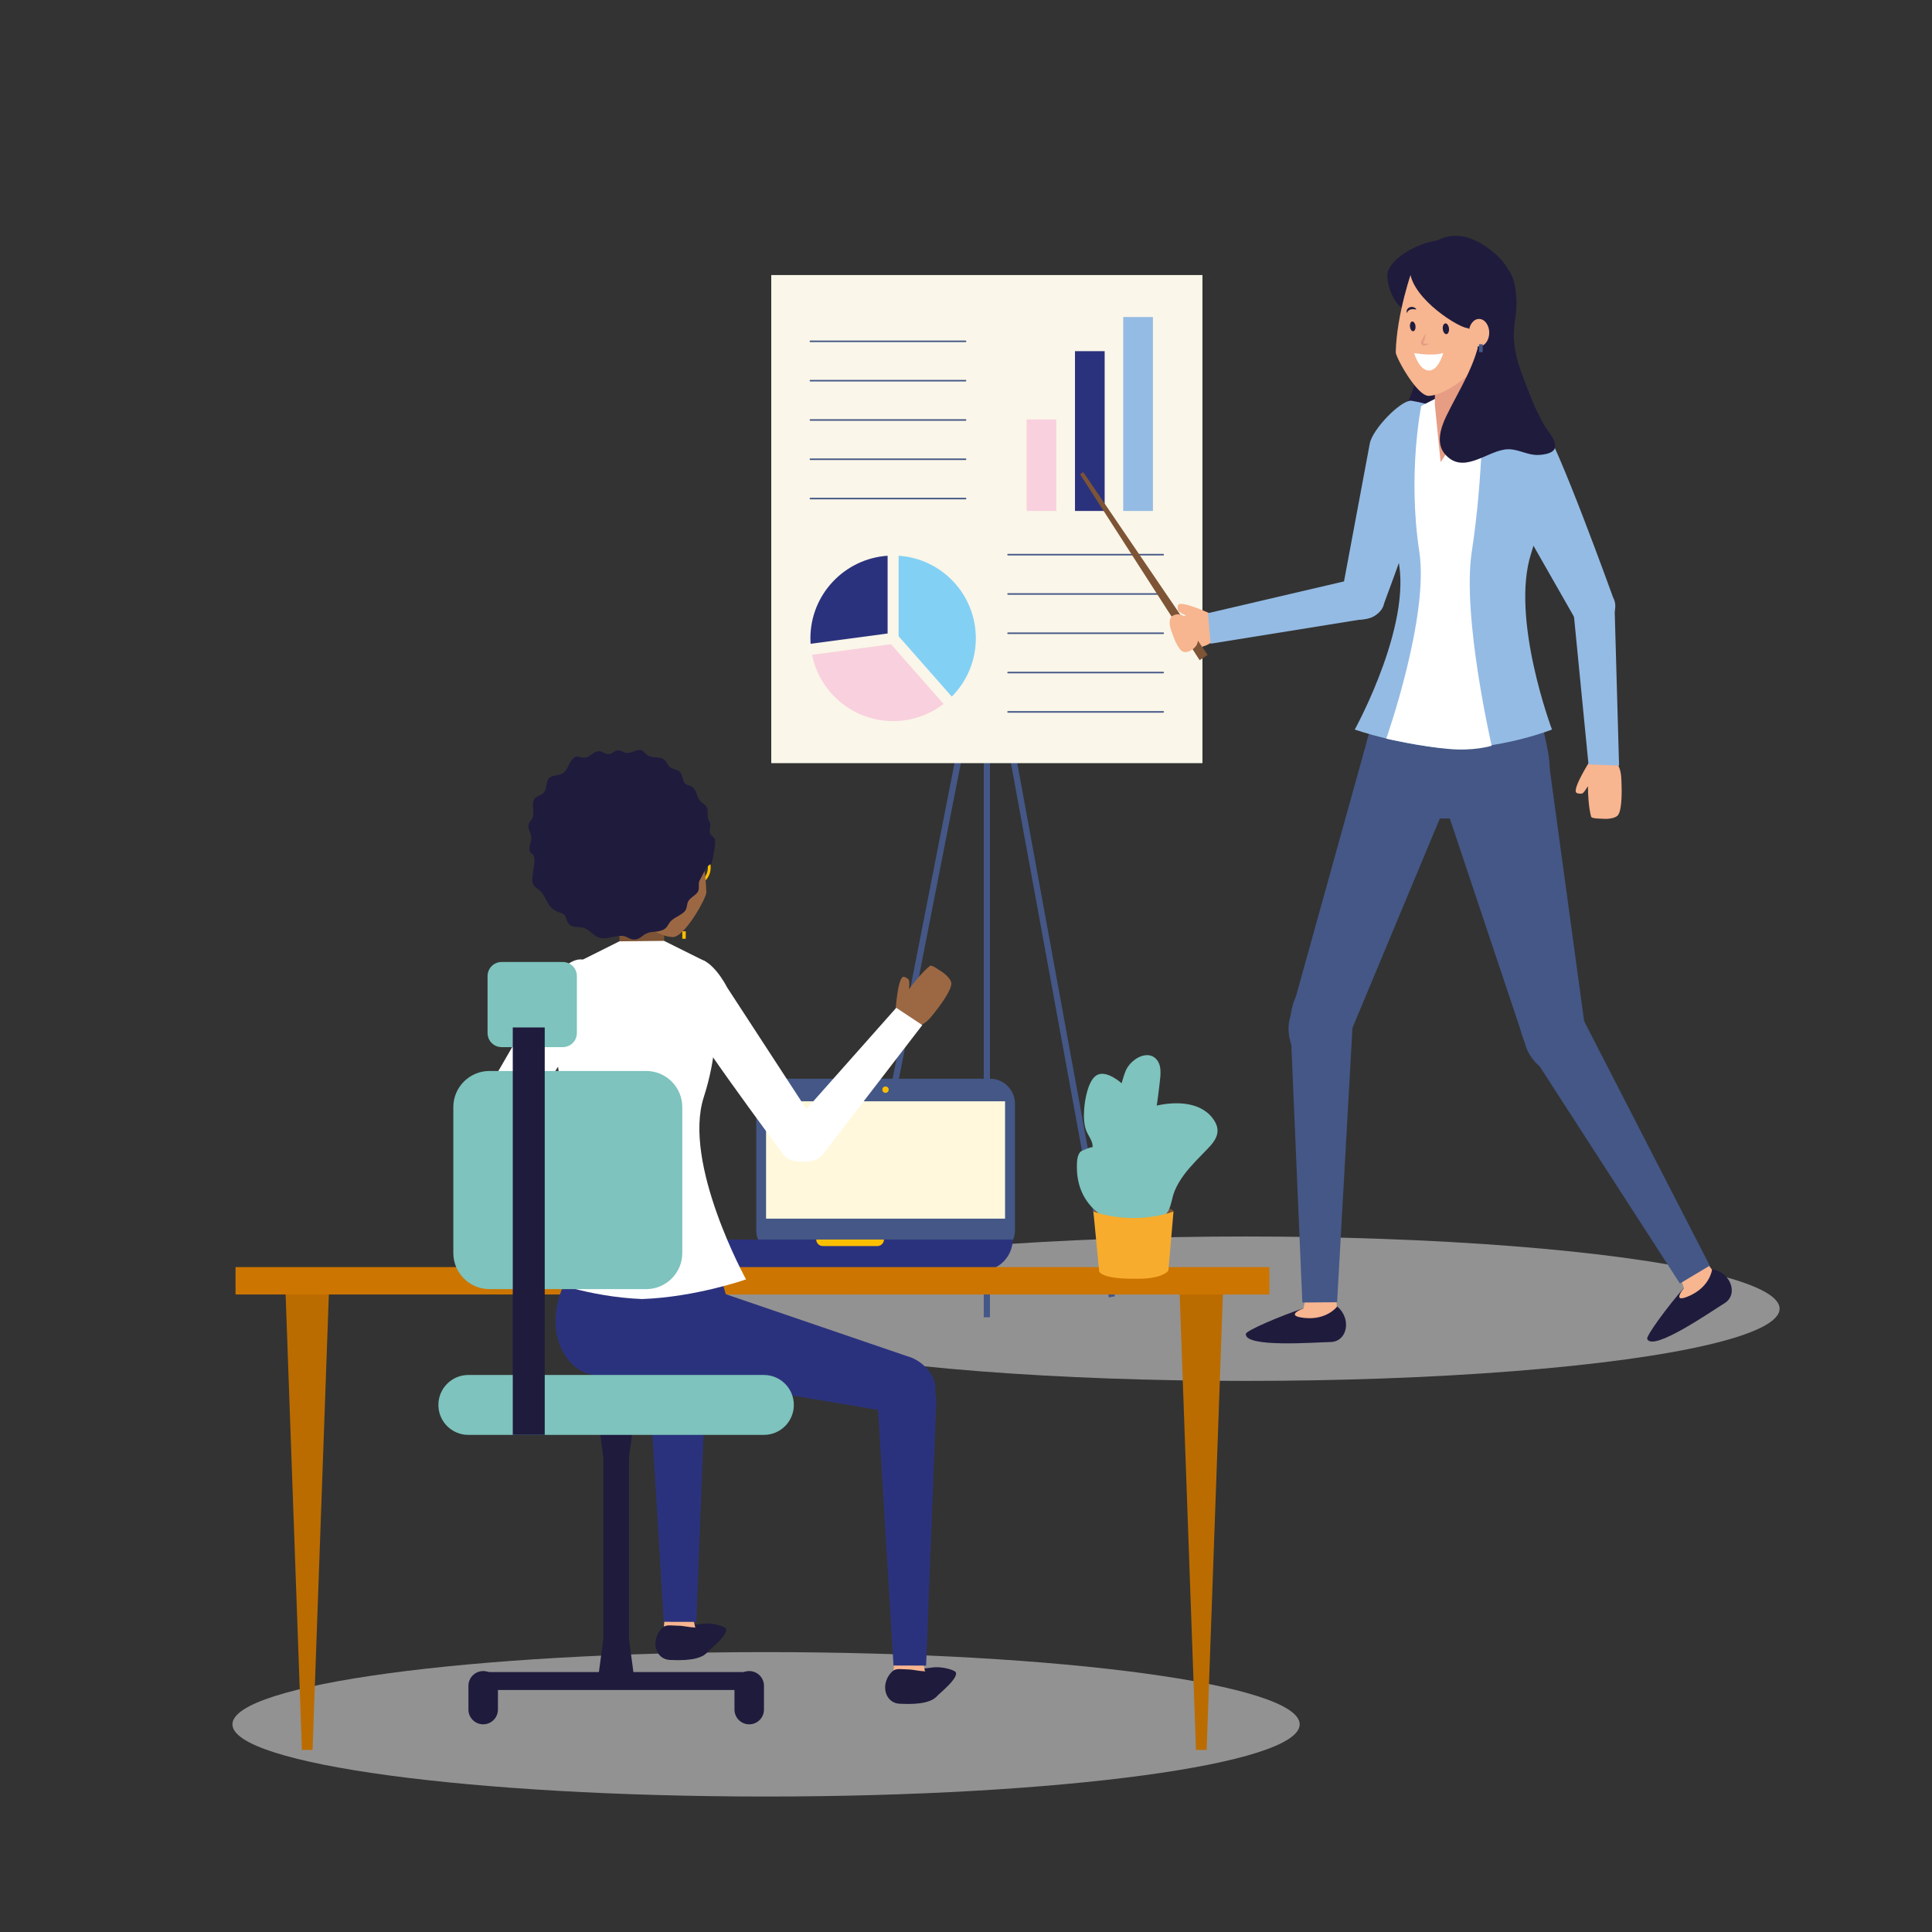 <?xml version="1.0" encoding="utf-8"?>
<!-- Generator: Adobe Illustrator 25.1.0, SVG Export Plug-In . SVG Version: 6.00 Build 0)  -->
<svg version="1.1" id="Capa_1" xmlns="http://www.w3.org/2000/svg" xmlns:xlink="http://www.w3.org/1999/xlink" x="0px" y="0px"
	 viewBox="0 0 2122 2122" style="enable-background:new 0 0 2122 2122;" xml:space="preserve">
<rect x="0" y="0" width="2122" height="2122" fill="#333333" stroke="none"/>
<style type="text/css">
	.st0{opacity:0.5;fill:#F2F2F2;}
	.st1{fill:#FFF8DC;stroke:#445786;stroke-width:6.816;stroke-miterlimit:10;}
	.st2{fill:#FAF6E9;}
	.st3{fill:#94BBE4;}
	.st4{fill:#2B327D;}
	.st5{fill:#F9D0DD;}
	.st6{fill:#83D0F5;}
	.st7{fill:none;stroke:#445786;stroke-width:1.704;stroke-linecap:round;stroke-linejoin:round;stroke-miterlimit:10;}
	.st8{fill:#1F1B3D;}
	.st9{fill:#F7B590;}
	.st10{fill:#7D5435;}
	.st11{fill:#445786;}
	.st12{fill:#FFFFFF;}
	.st13{fill:#E69D83;}
	.st14{fill:#FCBF00;}
	.st15{fill:#FFF8DC;}
	.st16{fill:#BB6C00;}
	.st17{fill:#CC7500;}
	.st18{fill:#9C6843;}
	.st19{fill:none;stroke:#FCBF00;stroke-width:3.066;stroke-miterlimit:10;}
	.st20{fill:#7EC3BD;}
	.st21{fill:#F8AC2D;}
</style>
<ellipse class="st0" cx="1368.5" cy="1437.4" rx="586.1" ry="79.3"/>
<path class="st0" d="M1427.5,1893.9c0,43.8-262.4,79.3-586.1,79.3c-323.7,0-586.1-35.5-586.1-79.3c0-43.8,262.4-79.3,586.1-79.3
	C1165.1,1814.6,1427.5,1850.1,1427.5,1893.9z"/>
<g>
	<g>
		<line class="st1" x1="1083.9" y1="674.7" x2="1083.9" y2="1446.8"/>
		<line class="st1" x1="1083.9" y1="674.7" x2="1221.2" y2="1424.4"/>
		<line class="st1" x1="1083.9" y1="674.7" x2="937.5" y2="1421.3"/>
		<rect x="847.1" y="302.1" class="st2" width="473.6" height="536.1"/>
		<g>
			<g>
				<rect x="1233.7" y="348.2" class="st3" width="32.6" height="213"/>
				<rect x="1180.7" y="385.7" class="st4" width="32.6" height="175.5"/>
				<rect x="1127.6" y="460.7" class="st5" width="32.6" height="100.5"/>
			</g>
			<g>
				<path class="st4" d="M974.9,695.8l-84.6,11.3c-0.1-2-0.2-4-0.2-6c0-48.2,37.5-87.5,84.8-90.7V695.8z"/>
				<path class="st5" d="M978.6,707.6l57.8,65.6C1021,784.9,1001.8,792,981,792c-44,0-80.7-31.3-89.1-72.8L978.6,707.6z"/>
				<path class="st6" d="M987,698.8v-88.4c47.4,3.1,84.8,42.5,84.8,90.7c0,25-10.1,47.6-26.4,64L987,698.8z"/>
			</g>
			<line class="st7" x1="1060.5" y1="374.9" x2="890.1" y2="374.9"/>
			<line class="st7" x1="1060.5" y1="418.1" x2="890.1" y2="418.1"/>
			<line class="st7" x1="1060.5" y1="461.3" x2="890.1" y2="461.3"/>
			<line class="st7" x1="1060.5" y1="504.4" x2="890.1" y2="504.4"/>
			<line class="st7" x1="1060.5" y1="547.6" x2="890.1" y2="547.6"/>
			<line class="st7" x1="1277.6" y1="609.2" x2="1107.2" y2="609.2"/>
			<line class="st7" x1="1277.6" y1="652.4" x2="1107.2" y2="652.4"/>
			<line class="st7" x1="1277.6" y1="695.5" x2="1107.2" y2="695.5"/>
			<line class="st7" x1="1277.6" y1="738.7" x2="1107.2" y2="738.7"/>
			<line class="st7" x1="1277.6" y1="781.9" x2="1107.2" y2="781.9"/>
		</g>
	</g>
</g>
<g>
	<path class="st8" d="M1556.3,410.3c-2.4,15.3-8.5,29.3-15.7,42.8c-4.8,8.9-12,15.7-17.8,23.8c-2.8,4-5.3,7.5-2.5,11.5
		c5.9,8.7,21.7,10,31.4,10.2c6.3,0.1,11.9-0.4,17.7-3.1c8.7-4.1,10.1-10.4,12.7-19c4.6-14.7,5.8-30.6,6.1-46
		c0.1-8.3,0.7-17.3,0.3-25.5c-0.3-4.8-1.4-10-4.3-13.8c-4.1-5.5-15.9-12.7-23.1-8.5C1554.8,386.3,1557.3,403.9,1556.3,410.3z"/>
	<g>
		<g>
			<g>
				<path class="st9" d="M1339.6,684.7c3.2,10.3-5.2,21.7-18.8,25.5c-0.5,0.1-1,0.2-1.5,0.4l0,0c0,0-0.3,0.1-0.8,0.2c0,0,0,0,0,0
					c-0.9,0.2-2.3,0.5-4.1,0.8c-7.2,1.3-28.7-32.6-20.8-34.1c3.4-0.6,6.6-1.1,9.3-1.5c-3.7-1.6-7.2-3.4-8.5-4.7
					c-1-1-1.5-6.5,0.2-7.5c5.9-3.3,35.7,10.6,35.7,10.6l0,0C1334.8,676.6,1338.2,680.1,1339.6,684.7z"/>
				<path class="st3" d="M1473.4,653.5c-2.4,12.9-5.4,23.1,11.6,26.4l0,0c17.1,3.2,32.8-4.6,35.3-17.4c0,0,64.4-172.5,63.3-194.4
					c-1.1-21.9-10.7-23.7-33.6-28l0,0c-11.6-0.5-42.5,31.2-45.5,47L1473.4,653.5z"/>
				<path class="st3" d="M1326.7,673.5l168.7-39.4c13-1.2,24.7-5.4,26.3,11.9c1.6,17.3-7.7,32.3-20.7,33.4L1329.7,707L1326.7,673.5z
					"/>
				<polygon class="st10" points="1317.6,725.1 1326.4,719.3 1189.8,518.6 1186.3,520.9 				"/>
				<path class="st9" d="M1303.9,679.8c4.1,4.1,7.3,9.8,9.3,13.9c2.7,5.4,4.1,11.7-0.2,16.6c-3.8,4.4-11.9,9-16.7,3.1
					c-5-6.1-8-15.4-10.5-22.8c-1.4-4.2-2.3-12,2.4-14.4C1294.2,672.9,1299.6,675.4,1303.9,679.8z"/>
			</g>
			<path class="st11" d="M1582.2,787.1h33.9l76.6,3.5c4.9,24.3,13.7,50.6,6.9,69.7c-9.1,25.7-27,38.7-48,38.7h-35.4h-33.9h-35.4
				c-21.2,0-39.2-16.8-48.3-43c-6.6-19,2.8-40.6,10.3-68.9H1582.2z"/>
			<g>
				<path class="st8" d="M1471.9,1438.1c12.2,13.9,6.5,35.7-10.4,35.9c-16.9,0.3-94.9,6.5-93.1-9c0.4-3.6,37.7-19.6,63.5-28.2
					C1453.5,1429.6,1463.3,1428.2,1471.9,1438.1z"/>
			</g>
			<g>
				<g>
					<path class="st9" d="M1431.6,1437.1c0,0,5.3-17.4,3.2-44.7l32.3,0.8c-0.7,27.9,1.3,42.1,1.3,42.1s-11,14.6-35.1,12.3
						C1409.3,1445.3,1431.6,1437.1,1431.6,1437.1z"/>
				</g>
			</g>
			<g>
				<path class="st11" d="M1499,822.4l-81.6,293.5c-6.2,19,1.3,45.1,19.3,51c18,6,39.6-10.5,48.3-36.8l111.5-267.2L1499,822.4z"/>
				<path class="st11" d="M1468.6,1430.3l17.2-307.2c-0.2-27.7-15.7-50-34.6-49.9c-18.9,0.1-34.1,22.7-33.9,50.4l13.1,307
					L1468.6,1430.3z"/>
			</g>
			<g>
				<path class="st8" d="M1884.8,1395.1c17.5,5.8,23.7,27.5,9.3,36.3c-14.4,8.8-78.6,53.6-84.9,39.3c-1.5-3.3,22.6-36,40.5-56.4
					C1864.5,1397.2,1872.3,1391,1884.8,1395.1z"/>
			</g>
			<g>
				<g>
					<path class="st9" d="M1849.5,1414.8c0,0-4.3-17.7-19.8-40.2l28.3-15.7c13.5,24.4,22.4,35.7,22.4,35.7s-2.1,18.1-24,28.3
						C1834.4,1433.1,1849.5,1414.8,1849.5,1414.8z"/>
				</g>
			</g>
			<g>
				<path class="st11" d="M1582.2,868.5l92.4,276.3c4.3,19.5,24,38.2,42.5,34.3c18.5-4,28.8-29.1,23-56.2L1701,836.1L1582.2,868.5z"
					/>
				<path class="st11" d="M1877.9,1390.1l-140.6-273.6c-14.2-23.8-38.9-35.2-55.1-25.5c-16.3,9.7-17.9,36.8-3.8,60.6l166.7,258.1
					L1877.9,1390.1z"/>
			</g>
			<path class="st3" d="M1533.4,606c-27.7-85.7-1.6-145.6-1.6-145.6l47-23.5h41.1l47,23.5c0,0,42.5,61.8,14.8,147.5
				c-23,71.3,22.9,193.4,22.9,193.4s-47.5,18.9-105.3,21.1c-57.8-2.2-111.3-21.1-111.3-21.1S1556.5,677.3,1533.4,606z"/>
			<path class="st12" d="M1558.9,606c-13.1-85.7,2.1-160.1,2.1-160.1l20.4-10.4l38.5,1.5l8.5,4.3c0,0,1.2,79-11.9,164.8
				c-10.9,71.3,21.9,213,21.9,213s-19.9,6.3-48.3,3.4c-27.4-2.2-67.5-11.2-67.5-11.2S1569.8,677.3,1558.9,606z"/>
			<g>
				<path class="st9" d="M1757.5,828.2c10.6-1.8,20.8,8,22.8,22c0.1,0.6,0.1,1.1,0.2,1.6h0c0,0,0,0.3,0.1,0.8c0,0,0,0.1,0,0.1
					c0.3,4.3,1.4,22.9-0.7,34.6c-0.6,3.5-1.5,6.3-2.8,8c-2,2.7-8,4.1-13.5,4.1c-0.5,0-2.4-0.1-2.8-0.1c-2.5-0.2-12.6,0-13.2-2.3
					c-2.7-9.9-3.5-24.4-3.5-33.5c-2.1,3.4-4.3,6.7-5.8,7.8c-1.2,0.8-6.6,0.6-7.4-1.2c-2.5-6.3,15.2-34,15.2-34l0,0
					C1748.8,832,1752.8,829,1757.5,828.2z"/>
				<path class="st3" d="M1730.2,679.9c6.5,11.4,10.8,21.2,25.9,12.6l0,0c15.1-8.6,22.1-24.7,15.7-36.1c0,0-62.4-173.2-77.4-189.2
					c-15-16-23.5-11.2-43.8,0.3l0,0c-9.2,7.1-12.2,51.3-4.4,65.2L1730.2,679.9z"/>
				<path class="st3" d="M1744.7,839.5l-16.9-172.4c0.6-13.1-2.1-25.2,15.2-24.5c17.3,0.7,31,11.9,30.4,25l4.9,173.3L1744.7,839.5z"
					/>
			</g>
			<g>
				<path class="st8" d="M1582.3,264c-13.9-0.3-48,12.9-57.1,32.1c-5.1,10.8,5,39,17.7,43.9c4.2,1.6,8.5-5.7,10.9-9.1
					c2.2-3.1,3.3-12.7,4.7-16.7c1.9-5.9,4.7-11,6.4-16.8c1.2-3.9,1.7-11,4.4-13.5L1582.3,264z"/>
				<path class="st13" d="M1576,366.1h47.9v78.7l-41.6,62.8l-6.3-62.8V366.1z"/>
				<path class="st9" d="M1620,405.6c0,0-29.3,28.4-50.7,29.2c-12.9,0.4-36.4-42.5-36.3-47.9c1-42.8,18.2-90.8,18.2-90.8h85
					L1620,405.6z"/>
				<path class="st8" d="M1623.8,402.2c-1.5-5.2,0.7-15.4-1.3-25.8c8.6-4.2,2-7.5-10.2-16c-8.5,0.5-60.7-31.3-63.8-62.4
					c0,0,30.9-71.3,91.6-21.1C1701,327.2,1623.8,402.2,1623.8,402.2z"/>
				<path class="st8" d="M1664.7,346.9c-0.2,1.4-0.4,2.7-0.6,4c-5.3,34.2,5.9,55.3,18.8,89.1c3.5,9.1,8.2,17.6,12.7,26.2
					c4.4,8.4,13.4,15.4,12.3,25.1c-0.8,7.6-16.6,8.9-22.4,8.3c-11.2-1.1-21-7.6-32.6-5.9c-21.3,3-46.5,27.8-66,4.9
					c-10.1-11.9-4.3-29.3,1.7-41.7c14.4-29.8,33.4-57.3,37.7-90.9c2.2-17,0.7-34.2,10.3-49.1c3.9-6,12.6-29.6,20.7-19.5
					C1666,308.3,1666.6,333.2,1664.7,346.9z"/>
				<path class="st9" d="M1635.7,365.4c0,8.4-5,15.1-11.2,15.1c-6.2,0-11.2-6.8-11.2-15.1c0-8.3,5-15.1,11.2-15.1
					C1630.7,350.3,1635.7,357.1,1635.7,365.4z"/>
			</g>
			<path class="st12" d="M1553.2,387.7c0,0,19,3.9,32,0c0,0-5.1,19.1-15.5,19.3C1558.5,407.1,1553.2,387.7,1553.2,387.7z"/>
			<g>
				<g>
					<path class="st13" d="M1565.6,366.4c0,0,0.2,1.3-0.1,3.2c-0.3,1.9-1.1,4.4-2.1,6.5c-0.1,0.1-0.2,0.8-0.2,0.1
						c0,0.4,0.1,0.3,0.1,0.5c0.1,0.2,0.2,0.3,0.5,0.5c0.7,0.2,1.8,0.4,2.7,0.3c1.8,0,3.1,0,3.1,0s-1,0.8-2.8,1.5
						c-0.9,0.3-2,0.7-3.6,0.5c-0.8-0.1-1.8-0.7-2.2-1.6c-0.2-0.4-0.4-1.1-0.4-1.3c0-1.3,0.2-1.2,0.4-1.6c1-2.3,2.3-4.3,3.2-5.9
						C1565,367.5,1565.6,366.4,1565.6,366.4z"/>
				</g>
			</g>
			<path class="st8" d="M1548.6,358.8c0.3,2.9,1.9,5.2,3.6,5c1.7-0.2,2.8-2.7,2.5-5.7c-0.3-2.9-2-5.2-3.7-5
				C1549.4,353.3,1548.3,355.9,1548.6,358.8z"/>
			<path class="st8" d="M1584.7,361.5c0.3,3.3,2.2,5.7,4,5.5c1.9-0.2,3.1-3,2.8-6.3c-0.4-3.3-2.2-5.7-4-5.5
				C1585.6,355.4,1584.3,358.2,1584.7,361.5z"/>
			<g>
				<g>
					<path class="st8" d="M1555.5,340c0,0-0.2,0-0.6-0.1c-0.4-0.1-1-0.3-1.6-0.3c-0.6,0-1.2-0.1-1.9,0c-0.7,0-1.4,0.2-2.1,0.3
						c-0.6,0.3-1.3,0.4-1.7,0.8c-0.6,0.3-0.9,0.8-1.3,1.2c-0.2,0.2-0.3,0.5-0.4,0.7c-0.1,0.2-0.2,0.4-0.3,0.6
						c-0.2,0.3-0.3,0.6-0.3,0.6s-0.1-0.2-0.2-0.6c0-0.2-0.1-0.5-0.1-0.8c0-0.3-0.2-0.7,0-1c0.3-0.7,0.4-1.7,1.2-2.4
						c0.4-0.3,0.7-0.8,1.2-1c0.5-0.2,0.9-0.5,1.4-0.7l1.5-0.2c0.5-0.1,1,0.1,1.5,0.1c0.9,0.1,1.8,0.7,2.4,1c0.7,0.3,0.9,0.9,1.2,1.2
						C1555.3,339.8,1555.5,340,1555.5,340z"/>
				</g>
			</g>
			<g>
				<g>
					<path class="st8" d="M1586,343.5c0,0,0.1-0.2,0.4-0.5c0.3-0.2,0.6-0.8,1.3-1c0.7-0.3,1.6-0.7,2.5-0.7c0.5,0,1-0.1,1.5,0
						l1.5,0.4c0.5,0.2,0.9,0.5,1.4,0.8c0.5,0.2,0.7,0.7,1.1,1.1c0.7,0.8,0.7,1.8,0.9,2.5c0.1,0.4-0.1,0.7-0.1,1
						c-0.1,0.3-0.2,0.5-0.2,0.7c-0.1,0.4-0.3,0.6-0.3,0.6s-0.1-0.2-0.3-0.6c-0.1-0.2-0.2-0.4-0.2-0.6c-0.1-0.2-0.1-0.5-0.3-0.7
						c-0.4-0.5-0.6-1-1.2-1.3c-0.4-0.5-1.1-0.7-1.6-1c-0.7-0.2-1.3-0.5-2-0.5c-0.7-0.2-1.3-0.2-1.9-0.2c-0.6-0.1-1.2,0.1-1.6,0.1
						C1586.3,343.5,1586,343.5,1586,343.5z"/>
				</g>
			</g>
			<rect x="1624.5" y="378.1" class="st11" width="4" height="8.7"/>
		</g>
	</g>
</g>
<g>
	<g>
		<g>
			<g>
				<g>
					<g>
						<path class="st11" d="M830.6,1351.2c0,15.1,12.3,27.4,27.4,27.4h229.4c15,0,27.4-12.3,27.4-27.4v-139
							c0-15-12.3-27.4-27.4-27.4H858c-15.1,0-27.4,12.3-27.4,27.4V1351.2z"/>
					</g>
					<g>
						<path class="st4" d="M1112.3,1361.4L1112.3,1361.4c0,18.9-15.5,34.4-34.4,34.4H789.5c-18.9,0-34.4-15.5-34.4-34.4l0,0H1112.3z
							"/>
					</g>
					<g>
						<path class="st14" d="M970.9,1361.4L970.9,1361.4c0,3.9-3.2,7.2-7.2,7.2h-60c-3.9,0-7.2-3.2-7.2-7.2l0,0H970.9z"/>
					</g>
					<rect x="841.4" y="1209.6" class="st15" width="262.5" height="128.9"/>
				</g>
			</g>
			<path class="st14" d="M969.1,1196.8c0,2,1.6,3.5,3.5,3.5c2,0,3.5-1.6,3.5-3.5c0-2-1.6-3.5-3.5-3.5
				C970.7,1193.3,969.1,1194.8,969.1,1196.8z"/>
		</g>
		<g>
			<polygon class="st16" points="343.3,1922 331.6,1922 313.5,1415.9 361.4,1415.9 			"/>
			<polygon class="st16" points="1325.3,1922 1313.6,1922 1295.5,1415.9 1343.4,1415.9 			"/>
		</g>
		<rect x="258.7" y="1391.7" class="st17" width="1135.5" height="30.1"/>
		<g>
			<g>
				<path class="st8" d="M1024.8,1831.4c6.4-0.9,17.6,0.8,23.6,4.1c8.5,4.6-17.6,25.7-22.5,30c-3.9,3.4-20.6,5.4-25.4,5.3
					c-8.6-0.1-3.8-3.3-6.5-12.4c-1.6-5.4-0.1-16,4.5-20C1004.8,1833.1,1016.8,1832.5,1024.8,1831.4z"/>
				<path class="st4" d="M723.8,1405.8H692l-71.7,3.3c-11.3,22.4-12.8,47.4-6.5,65.3c8.5,24.1,25.3,36.3,45,36.3H692h31.8H757
					c19.9,0,36.7-15.7,45.3-40.3c6.2-17.8-2.6-38.1-9.6-64.6H723.8z"/>
				<g>
					<g>
						<path class="st9" d="M1016,1835.6c0,0-5-16.3-3.2-41.9l-30.3,0.9c0.8,26.1-1,39.4-1,39.4s10.3,13.6,32.9,11.4
							C1037,1843.2,1016,1835.6,1016,1835.6z"/>
					</g>
				</g>
				<g>
					<path class="st4" d="M718.2,1394.5l277.7,94.9c18.1,4.6,35.1,23.6,30.8,40.8c-4.2,17.2-28.1,26.1-53.3,19.9l-267.6-45
						L718.2,1394.5z"/>
					<path class="st4" d="M981.4,1829.3L964,1541.5c0.1-25.9,14.5-46.9,32.3-46.9c17.7,0.1,32.1,21.1,32,47.1l-11.1,287.7
						L981.4,1829.3z"/>
				</g>
				<g>
					<path class="st8" d="M978.2,1837.7c-11.3,13.1-5.9,32.9,9.9,33.6c50.1,2.5,43.4-14.9,51.7-34.7c1.3-3.1-5.6-0.3-23.8-0.9
						c-7.7-0.3-12.8-2-18.7-2.1C986.5,1833.4,983.4,1831.7,978.2,1837.7z"/>
				</g>
				<path class="st8" d="M772.4,1783.4c6.4-0.9,17.6,0.8,23.6,4.1c8.5,4.6-17.6,25.7-22.5,30c-3.9,3.4-20.6,5.4-25.4,5.3
					c-8.6-0.1-3.8-3.3-6.5-12.4c-1.6-5.4-0.1-16,4.5-20C752.5,1785,764.5,1784.5,772.4,1783.4z"/>
				<g>
					<g>
						<path class="st9" d="M763.7,1787.6c0,0-5-16.3-3.2-41.9l-30.3,0.9c0.8,26.1-1,39.4-1,39.4s10.3,13.6,32.9,11.4
							C784.7,1795.2,763.7,1787.6,763.7,1787.6z"/>
					</g>
				</g>
				<g>
					<path class="st4" d="M623.7,1411.1l119.9,30.2c18.1,4.6,35.1,23.6,30.8,40.8c-4.2,17.2-28.1,26.1-53.3,19.9l-107.3-27.6
						L623.7,1411.1z"/>
					<path class="st4" d="M729,1781.3l-17.4-287.8c0.1-25.9,14.5-46.9,32.3-46.9c17.7,0.1,32.1,21.1,32,47.1l-11.1,287.7L729,1781.3
						z"/>
				</g>
				<g>
					<path class="st8" d="M725.9,1789.6c-11.3,13.1-5.9,32.9,9.9,33.6c50.1,2.5,43.4-14.9,51.7-34.7c1.3-3.1-5.6-0.3-23.8-0.9
						c-7.7-0.3-12.8-2-18.7-2C734.2,1785.4,731.1,1783.7,725.9,1789.6z"/>
				</g>
				<g>
					<g>
						<g>
							<path class="st18" d="M678,1335.2c-6.4,9-1.8,22.8,10.3,30.8c0.5,0.3,0.9,0.6,1.4,0.8l0,0c0,0,0.3,0.2,0.8,0.4
								c0,0,0.1,0,0.1,0c3.9,2.2,20.5,11.4,32.3,14.7c3.5,1,6.5,1.4,8.7,1c3.3-0.7,7.3-5.6,9.8-10.7c0.2-0.4,1-2.2,1.1-2.7
								c0.9-2.5,5.5-11.7,3.7-13.2c-8-6.9-21-14-29.4-18c4.1-0.4,8.1-1,9.8-1.9c1.3-0.7,3.5-5.8,2.2-7.3c-4.7-5.1-38.1-1-38.1-1l0,0
								C685.3,1328.8,680.8,1331.2,678,1335.2z"/>
							<path class="st12" d="M549.6,1270.8c-8.4,10.5-14.4,19.6-28.3,8.5l0,0c-13.9-11.1-18.4-28.6-10-39.1
								c0,0,91.3-165.1,109-178.8c17.8-13.8,25.6-7.5,44.2,7.4l0,0c8.1,8.7-3.5,30.8-13.8,43.6L549.6,1270.8z"/>
							<path class="st12" d="M694.1,1328.4l-151.9-91.8c-12.3-5.3-22.3-13.1-29.3,3.2c-7,16.4-2.7,33.9,9.6,39.1l158,81.1
								L694.1,1328.4z"/>
						</g>
						<g>
							<path class="st19" d="M736.2,954.2c0.6,10.2-6.9,18.9-16.7,19.4c-9.8,0.5-18.2-7.3-18.8-17.5c-0.6-10.2,6.9-18.9,16.7-19.4
								C727.3,936.1,735.7,944,736.2,954.2z"/>
							<path class="st19" d="M779,951.8c0.6,10.2-6.9,18.9-16.7,19.4c-9.8,0.5-18.2-7.3-18.8-17.5c-0.6-10.2,6.9-18.9,16.8-19.5
								C770,933.8,778.4,941.6,779,951.8z"/>
							<g>
								<g>
									<polygon class="st14" points="683.7,945.1 701.5,954.8 699.9,957.4 									"/>
								</g>
							</g>
							<line class="st19" x1="736.2" y1="954.2" x2="743.5" y2="953.8"/>
						</g>
						<g>
							<path class="st10" d="M729.5,1039.8l-6.5,64.3l-42.6-64.3v-80.6h49.1V1039.8z"/>
							<path class="st18" d="M687.1,999.5c0,0,29.9,29,51.7,29.7c13.2,0.5,37.2-43.4,37-48.9c-1.1-43.6-18.6-92.6-18.6-92.6h-86.7
								L687.1,999.5z"/>
							<path class="st18" d="M736.3,960.5c0,8.5,5.1,15.4,11.4,15.4c6.3,0,11.4-6.9,11.4-15.4c0-8.5-5.1-15.4-11.4-15.4
								C741.4,945.1,736.3,952,736.3,960.5z"/>
						</g>
						<g>
							<path class="st18" d="M988.1,1124c7.7,7.9,22.1,5.9,32.2-4.5c0.4-0.4,0.7-0.8,1.1-1.2l0,0c0,0,0.2-0.2,0.6-0.7
								c0,0,0,0,0.1-0.1c2.9-3.4,15-18.1,20.3-29.1c1.6-3.2,2.5-6.1,2.5-8.3c0-3.4-4.2-8.2-8.7-11.6c-0.4-0.3-2-1.4-2.4-1.6
								c-2.2-1.3-10.5-7.5-12.3-6.1c-8.2,6.6-17.6,18.2-23.1,25.7c0.4-4.1,0.5-8.2-0.1-10c-0.5-1.4-5.1-4.5-6.8-3.4
								c-5.8,3.7-7.9,37.3-7.9,37.3l0,0C983.2,1115.6,984.7,1120.5,988.1,1124z"/>
							<path class="st12" d="M901.4,1242.2c6.1,11.9,12,21.2-3.9,29.3l0,0c-15.8,8.1-33.6,5-39.7-7c0,0-112.9-151.1-118.1-173
								c-5.3-21.9,3.7-26.4,25-37.2l0,0c11.3-3.8,26.6,15.9,34.1,30.5L901.4,1242.2z"/>
							<path class="st12" d="M984.4,1106.9l-117.8,132.8c-7.4,11.2-16.9,19.6-2.1,29.4s32.8,8.8,40.2-2.4l108.3-140.8L984.4,1106.9z
								"/>
						</g>
						<path class="st12" d="M773,1205c28.3-87.8,1.6-149.1,1.6-149.1l-45.2-22.5l-49.1,0.5l-44.2,22.1c0,0-43.5,63.3-15.2,151.1
							c23.6,73-23.4,198.1-23.4,198.1s48.6,19.3,107.9,21.6c59.2-2.2,114-21.6,114-21.6S749.4,1278,773,1205z"/>
						<rect x="743.6" y="969.4" class="st14" width="4.1" height="8.9"/>
					</g>
					<g>
						<path class="st8" d="M752.4,860.5c2.3,2.3,5.4,1.9,7.9,3.7c5.7,4.3,4.6,12.5,10.2,17.1c3,2.5,5.1,2.7,6.3,6.7
							c1,3.6-0.1,8.1,1,11.5c0.8,2.4,2.1,3.1,2.4,6.1c0.3,3.2-1.6,6.8-0.2,9.9c1.5,3.2,4.3,3.5,5.2,6.7c0.7,2.7-0.1,8.5-0.6,11.4
							c-0.8,4.7-1.8,10.9-3.4,15.5c-5.3,0.7-9.9,13.3-12.3,17c-2.7,4.2-0.2,8.5-2.1,12.7c-1.8,4.1-7.6,6.4-10.3,10.2
							c-2.6,3.6-1.3,8.3-4.4,11.9c-3.4,3.9-9.9,6.2-14,9.6c-4.5,3.7-4.5,8.8-10.5,11.1c-8.6,3.3-14,0.2-21.2,5.9
							c-3.8,3-7.4,5.5-12.8,4c-4.2-1.2-5.8-3.4-10.4-3.6c-8.4-0.4-15.9,4-24.3,2.1c-8-1.8-11.1-9.8-19.5-11.3
							c-6.6-1.1-13,0.7-16.3-6.6c-2.9-6.6-1.2-7.6-9.2-10.2c-14.3-4.6-12.4-17-22.1-24.5c-7.8-6-7.7-8.1-6.8-16.8
							c0.5-5.1,3.3-16,1.1-20.7c-1.5-3.1-4.2-2.3-4.5-6.6c-0.6-7.1,3.7-9.7,1.1-17.8c-1-3-3-6.5-2.1-9.7c0.9-3.4,4.2-5.6,4.9-9.4
							c1.2-6.2-2.1-14.4,1.7-19.2c2.4-3,7.4-3.7,10-6.6c2.8-3.2,2.5-7.7,3.6-11.6c2.8-9.8,11.5-5.1,18.3-10.4
							c4.3-3.4,5.4-9.7,8.9-13.8c4.7-5.6,5.7-3.8,11.2-2.8c7.5,1.2,8.8-3.3,15-6c5.3-2.3,6.7,0.3,11.2,1.7c7,2.2,6.2-1.9,12.2-3.4
							c3.6-0.9,5.2,1.4,8.9,2.4c6.1,1.6,10.8-3.2,16.2-2.9c4.4,0.2,5.1,3.5,8.6,5.7c7.5,4.7,15.3-0.5,20.4,7.4c2.6,4,2.5,5.3,7,7.2
							c4.2,1.8,6.5,1.3,9.2,5.5c1.9,3.1,1.9,7.7,4,10.5C752,860,752.2,860.3,752.4,860.5z"/>
					</g>
				</g>
			</g>
			<rect x="749.4" y="1022.9" class="st14" width="3.8" height="8.2"/>
		</g>
		<g>
			<polygon class="st8" points="696.4,1559.1 690.8,1601.1 690.8,1799.8 696.4,1841.8 657.1,1841.8 662.7,1799.8 662.7,1601.1 
				657.1,1559.1 			"/>
			<path class="st20" d="M497.9,1376.2c0,21.9,17.8,39.7,39.7,39.7h172.1c21.9,0,39.7-17.8,39.7-39.7v-160.2
				c0-21.9-17.8-39.7-39.7-39.7H537.6c-21.9,0-39.7,17.8-39.7,39.7V1376.2z"/>
			<path class="st20" d="M535.5,1134.6c0,8.6,6.9,15.5,15.5,15.5h67.1c8.6,0,15.5-6.9,15.5-15.5v-62.5c0-8.6-6.9-15.5-15.5-15.5H551
				c-8.6,0-15.5,6.9-15.5,15.5V1134.6z"/>
			<path class="st20" d="M481.5,1543.1c0,18.2,14.7,32.9,32.9,32.9h324.6c18.2,0,32.9-14.7,32.9-32.9l0,0
				c0-18.2-14.8-32.9-32.9-32.9H514.5C496.3,1510.1,481.5,1524.9,481.5,1543.1L481.5,1543.1z"/>
			<g>
				<rect x="530.7" y="1836.5" class="st8" width="292.1" height="19.7"/>
				<path class="st8" d="M806.7,1877.7c0,8.9,7.2,16.2,16.2,16.2l0,0c8.9,0,16.2-7.2,16.2-16.2v-26.1c0-8.9-7.2-16.2-16.2-16.2l0,0
					c-8.9,0-16.2,7.2-16.2,16.2V1877.7z"/>
				<path class="st8" d="M514.5,1877.7c0,8.9,7.2,16.2,16.2,16.2l0,0c8.9,0,16.2-7.2,16.2-16.2v-26.1c0-8.9-7.2-16.2-16.2-16.2l0,0
					c-8.9,0-16.2,7.2-16.2,16.2V1877.7z"/>
			</g>
			<rect x="563.2" y="1128.5" class="st8" width="35.1" height="447.5"/>
		</g>
	</g>
	<g>
		<path class="st10" d="M1288.8,1330.6c0,4-19.7,7.2-44,7.2c-24.3,0-44-3.2-44-7.2c0-4,19.7-7.2,44-7.2
			C1269.1,1323.4,1288.8,1326.7,1288.8,1330.6z"/>
		<path class="st20" d="M1200.3,1327c-11.7-11.8-17.6-27.4-17.5-45.3c0-5.2,0.1-12,3.5-16.3c1.3-1.7,13.9-6.5,13.7-5.2
			c0.7-6.8-4.6-12.3-6.9-18.3c-2.8-7.4-2.8-15.8-2.3-23.6c0.6-9.7,4.3-33.2,14.8-37.9c10.8-4.8,26.3,9.4,26.3,9.4s2.9-10.6,5.1-15
			c2.3-4.6,5.7-8.3,9.9-11.3c6.3-4.4,15.1-6.9,21.6-1.6c7.9,6.5,6.3,18.1,5.3,27c-0.2,1.9-3,25.3-3.4,25.4
			c21.6-4.8,50.4-4.5,63.6,17c7.1,11.6,1.6,20.9-6.8,29.6c-9,9.4-18.4,18.4-26.3,28.8c-4.4,5.9-8.3,12.2-11,19.1
			c-2.7,6.8-3.2,14.4-6.6,20.9c-4.1,7.6-11.8,11.9-19.9,14c-16.4,4.2-36.3,2.2-50.8-6.7C1208.1,1333.9,1204,1330.6,1200.3,1327z"/>
		<path class="st21" d="M1244.9,1404.5c-35.1,0.1-37.6-7.8-37.6-7.8l-6.4-66.1c0,0,17.4,7.2,44,7.2c26.5,0,44-7.2,44-7.2l-5.6,64.9
			C1283.2,1395.5,1278,1405.4,1244.9,1404.5z"/>
	</g>
</g>
</svg>

